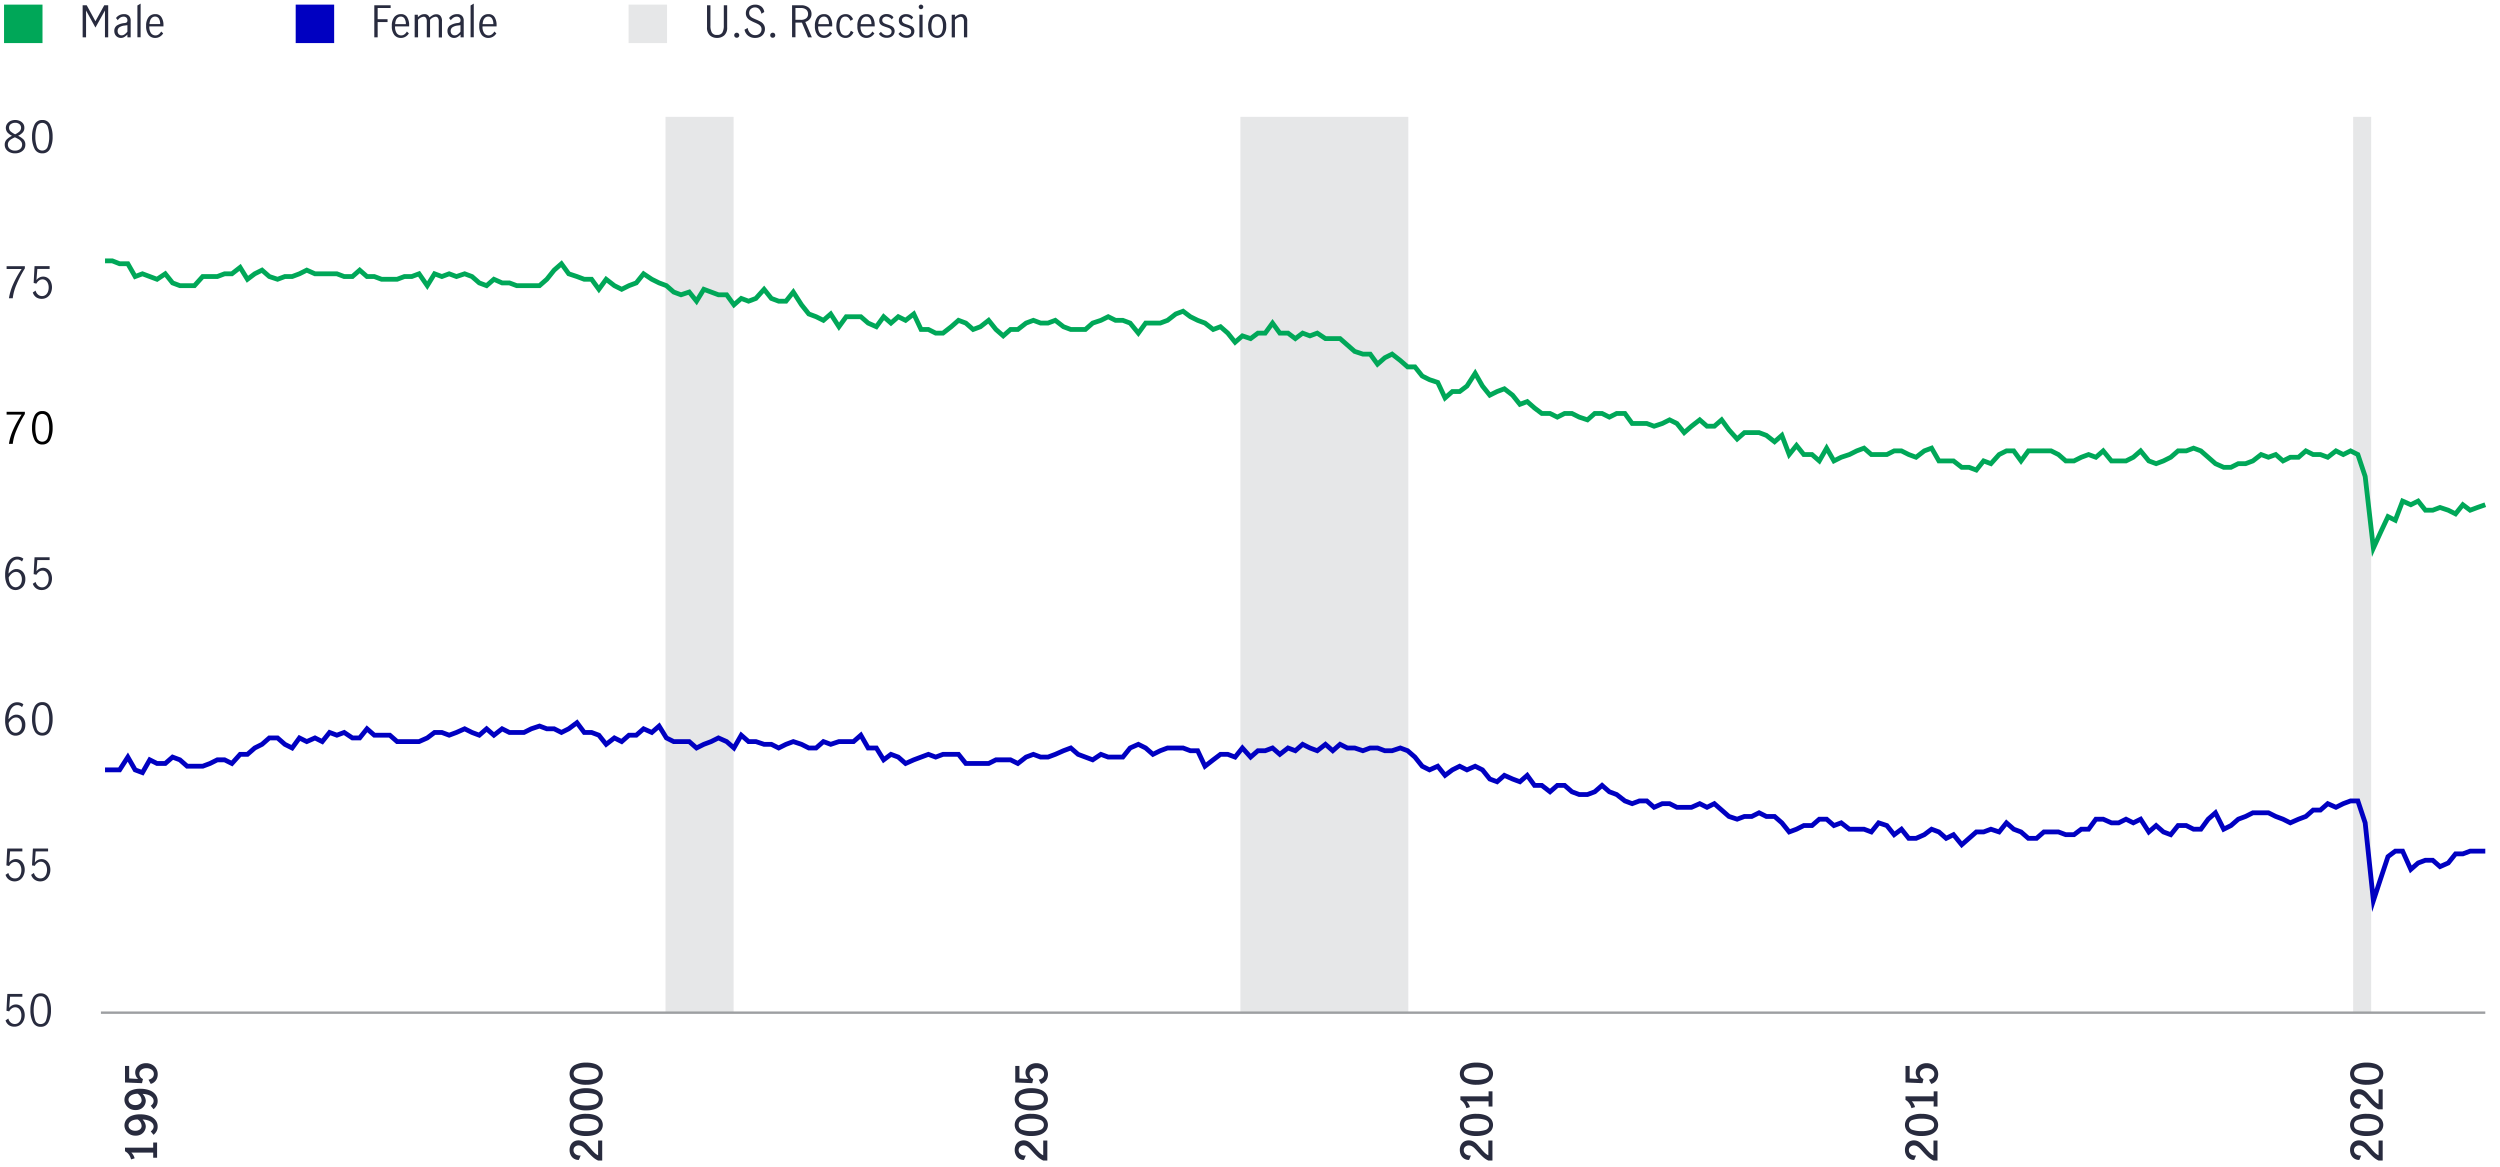 <svg id="Layer_1" data-name="Layer 1" xmlns="http://www.w3.org/2000/svg" viewBox="0 0 1040 485.5"><defs><style>.cls-1{fill:#e6e7e8;}.cls-2{fill:#282b3e;}.cls-3,.cls-6,.cls-7{fill:none;}.cls-3{stroke:#9d9fa2;stroke-linejoin:round;}.cls-4{fill:#00a758;}.cls-5{fill:#0000c1;}.cls-6{stroke:#00a758;}.cls-6,.cls-7{stroke-miterlimit:10;stroke-width:2px;}.cls-7{stroke:#0000c1;}</style></defs><rect class="cls-1" x="276.85" y="48.61" width="28.33" height="372.66"/><rect class="cls-1" x="978.91" y="48.61" width="7.5" height="372.66"/><rect class="cls-1" x="516" y="48.61" width="69.86" height="372.66"/><path class="cls-2" d="M9.75,58a3,3,0,0,1,.79,2.18A3.24,3.24,0,0,1,10,62.07a3.79,3.79,0,0,1-1.55,1.28,5.24,5.24,0,0,1-2.2.45,5.07,5.07,0,0,1-2.15-.44,3.79,3.79,0,0,1-1.56-1.25,3.14,3.14,0,0,1-.57-1.85,3,3,0,0,1,.8-2.21A8.16,8.16,0,0,1,5,56.5a6.38,6.38,0,0,1-1.9-1.4A3,3,0,0,1,3,51.45,3.59,3.59,0,0,1,4.42,50.3a4.88,4.88,0,0,1,3.8,0A3.47,3.47,0,0,1,9.61,51.4a2.89,2.89,0,0,1,.52,1.71,2.78,2.78,0,0,1-.69,2,6.08,6.08,0,0,1-1.91,1.38A8.45,8.45,0,0,1,9.75,58Zm-1.4,4a2.22,2.22,0,0,0,.84-1.85,2.09,2.09,0,0,0-.4-1.29,3.49,3.49,0,0,0-1-.92,15.16,15.16,0,0,0-1.6-.83,14.67,14.67,0,0,0-1.53.81,3.48,3.48,0,0,0-1,.93,2.13,2.13,0,0,0-.38,1.28A2.24,2.24,0,0,0,4.15,62a3.32,3.32,0,0,0,2.11.66A3.32,3.32,0,0,0,8.35,62ZM4.42,54.66a8,8,0,0,0,1.89,1.21,7.43,7.43,0,0,0,1.82-1.21,2.05,2.05,0,0,0,.63-1.53,1.82,1.82,0,0,0-.69-1.49,2.69,2.69,0,0,0-1.76-.56,3,3,0,0,0-1.77.54,1.74,1.74,0,0,0-.77,1.51A2,2,0,0,0,4.42,54.66Z"/><path class="cls-2" d="M14.33,61.79a10.67,10.67,0,0,1-1-4.92,11.11,11.11,0,0,1,1-4.95,3.39,3.39,0,0,1,3.28-2,3.38,3.38,0,0,1,3.28,2,11.11,11.11,0,0,1,1,4.95,10.67,10.67,0,0,1-1,4.92,3.41,3.41,0,0,1-3.25,2A3.41,3.41,0,0,1,14.33,61.79Zm5.55-.91a12.26,12.26,0,0,0,.6-4,12.89,12.89,0,0,0-.59-4,2.39,2.39,0,0,0-4.61,0,12.9,12.9,0,0,0-.58,4,12.54,12.54,0,0,0,.59,4,2.38,2.38,0,0,0,4.59,0Z"/><path class="cls-2" d="M5.49,118.2A39.7,39.7,0,0,1,9,111.91H2.75v-1.17h7.59v.93a45.57,45.57,0,0,0-3.41,6.57,20.36,20.36,0,0,0-1.63,5.84H3.72A22.51,22.51,0,0,1,5.49,118.2Z"/><path class="cls-2" d="M15.06,123.67a3.73,3.73,0,0,1-1.41-2l1.16-.78a3.12,3.12,0,0,0,1,1.66,2.45,2.45,0,0,0,1.66.61,2.42,2.42,0,0,0,1.55-.5,3,3,0,0,0,.93-1.32,4.9,4.9,0,0,0,.3-1.72,4.41,4.41,0,0,0-.35-1.82,2.71,2.71,0,0,0-.92-1.18,2.26,2.26,0,0,0-1.31-.41,2.47,2.47,0,0,0-1.46.49A3.68,3.68,0,0,0,15.13,118L14,117.7l.37-7h6.27v1.17H15.53l-.36,4.64a3.45,3.45,0,0,1,2.75-1.44,3.35,3.35,0,0,1,2,.62,3.79,3.79,0,0,1,1.28,1.64,5.75,5.75,0,0,1-.09,4.57,4.3,4.3,0,0,1-1.49,1.77,4,4,0,0,1-2.27.65A4,4,0,0,1,15.06,123.67Z"/><path class="cls-2" d="M4.35,244.82a4.57,4.57,0,0,1-1.6-2.08,8.87,8.87,0,0,1-.61-3.53A11.73,11.73,0,0,1,2.8,235a5.68,5.68,0,0,1,1.8-2.57,4.11,4.11,0,0,1,2.52-.86,4.54,4.54,0,0,1,1.45.22,3,3,0,0,1,1.16.66l-.58,1.15a2.65,2.65,0,0,0-2-.84,2.71,2.71,0,0,0-1.64.58,4.36,4.36,0,0,0-1.33,1.9,10.24,10.24,0,0,0-.63,3.39,6.67,6.67,0,0,1,1.55-1.4,3.17,3.17,0,0,1,1.69-.51A3.61,3.61,0,0,1,10,238.59a4.62,4.62,0,0,1,.54,2.33,5,5,0,0,1-.63,2.61A3.94,3.94,0,0,1,8.31,245a4,4,0,0,1-1.82.47A3.79,3.79,0,0,1,4.35,244.82Zm3.37-.88a2.67,2.67,0,0,0,1-1.13,4.3,4.3,0,0,0,.38-1.91,3.66,3.66,0,0,0-.28-1.44,2.62,2.62,0,0,0-.8-1.12,2,2,0,0,0-1.3-.43,2.66,2.66,0,0,0-1.77.65,5.42,5.42,0,0,0-1.33,1.64,5.9,5.9,0,0,0,.52,2.41,3.07,3.07,0,0,0,1.09,1.3,2.44,2.44,0,0,0,1.27.39A2.4,2.4,0,0,0,7.72,243.94Z"/><path class="cls-2" d="M15.06,244.79a3.73,3.73,0,0,1-1.41-1.95l1.16-.77a3.1,3.1,0,0,0,1,1.65,2.45,2.45,0,0,0,1.66.61,2.37,2.37,0,0,0,1.55-.5,2.91,2.91,0,0,0,.93-1.31,5,5,0,0,0,.3-1.73,4.44,4.44,0,0,0-.35-1.82,2.77,2.77,0,0,0-.92-1.18,2.25,2.25,0,0,0-1.31-.4,2.45,2.45,0,0,0-1.46.48,3.81,3.81,0,0,0-1.06,1.23L14,238.83l.37-7h6.27V233H15.53l-.36,4.65a3.43,3.43,0,0,1,2.75-1.44,3.29,3.29,0,0,1,2,.62,3.76,3.76,0,0,1,1.28,1.63,5.49,5.49,0,0,1,.43,2.17,5.55,5.55,0,0,1-.52,2.41,4.34,4.34,0,0,1-1.49,1.76,4,4,0,0,1-2.27.66A3.88,3.88,0,0,1,15.06,244.79Z"/><path d="M5.49,178.76A40.14,40.14,0,0,1,9,172.47H2.75V171.3h7.59v.94a45,45,0,0,0-3.41,6.56,20.36,20.36,0,0,0-1.63,5.84H3.72A22.51,22.51,0,0,1,5.49,178.76Z"/><path d="M14.33,182.91a10.66,10.66,0,0,1-1-4.91,11.15,11.15,0,0,1,1-5,3.39,3.39,0,0,1,3.28-2,3.38,3.38,0,0,1,3.28,2,11.15,11.15,0,0,1,1,5,10.66,10.66,0,0,1-1,4.91,3.41,3.41,0,0,1-3.25,2A3.41,3.41,0,0,1,14.33,182.91Zm5.55-.91a12.24,12.24,0,0,0,.6-4,12.8,12.8,0,0,0-.59-4.05,2.39,2.39,0,0,0-4.61,0A12.81,12.81,0,0,0,14.7,178a12.52,12.52,0,0,0,.59,4,2.38,2.38,0,0,0,4.59,0Z"/><path class="cls-2" d="M4.35,305.38a4.52,4.52,0,0,1-1.6-2.08,8.87,8.87,0,0,1-.61-3.53,11.73,11.73,0,0,1,.66-4.19A5.68,5.68,0,0,1,4.6,293a4.11,4.11,0,0,1,2.52-.86,4.54,4.54,0,0,1,1.45.22,3,3,0,0,1,1.16.66l-.58,1.16a2.62,2.62,0,0,0-2-.85,2.78,2.78,0,0,0-1.64.58,4.36,4.36,0,0,0-1.33,1.9,10.24,10.24,0,0,0-.63,3.39,6.67,6.67,0,0,1,1.55-1.4,3.17,3.17,0,0,1,1.69-.51A3.61,3.61,0,0,1,10,299.15a4.62,4.62,0,0,1,.54,2.33,5,5,0,0,1-.63,2.61,3.94,3.94,0,0,1-1.55,1.49,4,4,0,0,1-1.82.47A3.71,3.71,0,0,1,4.35,305.38Zm3.37-.88a2.7,2.7,0,0,0,1-1.12,4.35,4.35,0,0,0,.38-1.92A3.66,3.66,0,0,0,8.79,300,2.62,2.62,0,0,0,8,298.9a2,2,0,0,0-1.3-.43,2.71,2.71,0,0,0-1.77.65,5.42,5.42,0,0,0-1.33,1.64,5.9,5.9,0,0,0,.52,2.41,3.07,3.07,0,0,0,1.09,1.3,2.44,2.44,0,0,0,1.27.39A2.4,2.4,0,0,0,7.72,304.5Z"/><path class="cls-2" d="M14.33,304a10.66,10.66,0,0,1-1-4.91,11.15,11.15,0,0,1,1-5,3.39,3.39,0,0,1,3.28-2,3.38,3.38,0,0,1,3.28,2,11.15,11.15,0,0,1,1,5,10.66,10.66,0,0,1-1,4.91,3.41,3.41,0,0,1-3.25,2A3.41,3.41,0,0,1,14.33,304Zm5.55-.91a12.24,12.24,0,0,0,.6-4,12.8,12.8,0,0,0-.59-4.05,2.39,2.39,0,0,0-4.61,0,12.81,12.81,0,0,0-.58,4.05,12.52,12.52,0,0,0,.59,4,2.38,2.38,0,0,0,4.59,0Z"/><path class="cls-2" d="M3.72,365.92a3.8,3.8,0,0,1-1.41-2l1.16-.77a3.12,3.12,0,0,0,1,1.66,2.5,2.5,0,0,0,1.66.61A2.39,2.39,0,0,0,7.66,365a2.91,2.91,0,0,0,.93-1.31,5,5,0,0,0,.29-1.73,4.48,4.48,0,0,0-.34-1.82,2.77,2.77,0,0,0-.92-1.18,2.25,2.25,0,0,0-1.31-.4,2.45,2.45,0,0,0-1.46.48,3.69,3.69,0,0,0-1.06,1.23L2.66,360,3,353H9.3v1.17H4.19l-.36,4.65a3.45,3.45,0,0,1,2.75-1.44,3.29,3.29,0,0,1,2,.62,3.8,3.8,0,0,1,1.28,1.64,5.41,5.41,0,0,1,.43,2.16,5.55,5.55,0,0,1-.52,2.41A4.27,4.27,0,0,1,8.31,366a4,4,0,0,1-2.27.66A4,4,0,0,1,3.72,365.92Z"/><path class="cls-2" d="M14.37,365.92a3.78,3.78,0,0,1-1.4-2l1.15-.77a3.19,3.19,0,0,0,1,1.66,2.53,2.53,0,0,0,1.67.61,2.39,2.39,0,0,0,1.55-.51,2.82,2.82,0,0,0,.92-1.31,5,5,0,0,0,.3-1.73,4.48,4.48,0,0,0-.34-1.82,2.79,2.79,0,0,0-.93-1.18,2.22,2.22,0,0,0-1.3-.4,2.43,2.43,0,0,0-1.46.48,3.58,3.58,0,0,0-1.06,1.23L13.31,360l.38-7H20v1.17H14.84l-.36,4.65a3.47,3.47,0,0,1,2.76-1.44,3.29,3.29,0,0,1,2,.62,3.88,3.88,0,0,1,1.28,1.64,5.41,5.41,0,0,1,.43,2.16,5.55,5.55,0,0,1-.52,2.41A4.29,4.29,0,0,1,19,366a3.91,3.91,0,0,1-2.26.66A4,4,0,0,1,14.37,365.92Z"/><path class="cls-2" d="M3.72,426.48a3.8,3.8,0,0,1-1.41-2l1.16-.77a3.12,3.12,0,0,0,1,1.66,2.5,2.5,0,0,0,1.66.61,2.39,2.39,0,0,0,1.55-.51,2.91,2.91,0,0,0,.93-1.31,5,5,0,0,0,.29-1.73,4.48,4.48,0,0,0-.34-1.82,2.83,2.83,0,0,0-.92-1.18,2.33,2.33,0,0,0-1.31-.4,2.4,2.4,0,0,0-1.46.49,3.57,3.57,0,0,0-1.06,1.22l-1.13-.27.37-7H9.3v1.17H4.19l-.36,4.65a3.45,3.45,0,0,1,2.75-1.44,3.29,3.29,0,0,1,2,.62,3.8,3.8,0,0,1,1.28,1.64,5.42,5.42,0,0,1,.43,2.17,5.54,5.54,0,0,1-.52,2.4,4.21,4.21,0,0,1-1.49,1.76,4,4,0,0,1-2.27.66A4,4,0,0,1,3.72,426.48Z"/><path class="cls-2" d="M13.65,425.15a10.63,10.63,0,0,1-1-4.91,11.15,11.15,0,0,1,1-5,3.38,3.38,0,0,1,3.27-2,3.38,3.38,0,0,1,3.29,2,11.3,11.3,0,0,1,1,5,10.63,10.63,0,0,1-1,4.91,3.4,3.4,0,0,1-3.25,2A3.39,3.39,0,0,1,13.65,425.15Zm5.55-.9a12.58,12.58,0,0,0,.59-4,12.9,12.9,0,0,0-.58-4.05,2.27,2.27,0,0,0-2.32-1.76,2.26,2.26,0,0,0-2.29,1.76,12.89,12.89,0,0,0-.59,4.05,12.3,12.3,0,0,0,.6,4A2.26,2.26,0,0,0,16.89,426,2.29,2.29,0,0,0,19.2,424.25Z"/><line class="cls-3" x1="41.98" y1="421.27" x2="1033.88" y2="421.28"/><rect class="cls-1" x="261.49" y="1.92" width="16" height="16"/><path class="cls-2" d="M295.31,14.71a4.26,4.26,0,0,1-1.19-3.34V2.19h1.42v8.47a5.93,5.93,0,0,0,.57,2.87,2.26,2.26,0,0,0,2.18,1,2.35,2.35,0,0,0,2.22-1,5.78,5.78,0,0,0,.59-2.86V2.19h1.4v9.18a4.23,4.23,0,0,1-1.2,3.34,4.4,4.4,0,0,1-3,1.07A4.34,4.34,0,0,1,295.31,14.71Z"/><path class="cls-2" d="M305.74,15.41a1,1,0,0,1-.3-.73,1.06,1.06,0,0,1,.3-.76,1,1,0,0,1,.72-.3,1,1,0,0,1,.76.3,1.07,1.07,0,0,1,.31.76,1,1,0,0,1-.31.73,1,1,0,0,1-.76.29A1,1,0,0,1,305.74,15.41Z"/><path class="cls-2" d="M311.27,14.89a4.18,4.18,0,0,1-1.55-2.53l1.33-.74a3.57,3.57,0,0,0,1.05,2.17,2.84,2.84,0,0,0,2.07.83,2.75,2.75,0,0,0,1.88-.66,2.35,2.35,0,0,0,.75-1.84,1.92,1.92,0,0,0-.4-1.22,3.16,3.16,0,0,0-1-.83,16.64,16.64,0,0,0-1.58-.74A16.89,16.89,0,0,1,312,8.41a3.82,3.82,0,0,1-1.22-1.12,3,3,0,0,1-.5-1.79,3.43,3.43,0,0,1,.51-1.87,3.39,3.39,0,0,1,1.4-1.25,4.32,4.32,0,0,1,2-.45,4,4,0,0,1,2.54.81A3.42,3.42,0,0,1,317.93,5l-1.19.72a3.61,3.61,0,0,0-.91-1.9,2.29,2.29,0,0,0-1.75-.73,2.41,2.41,0,0,0-1.74.65,2.16,2.16,0,0,0-.69,1.65A2,2,0,0,0,312,6.6a3.13,3.13,0,0,0,1,.82,16.92,16.92,0,0,0,1.57.72,20.73,20.73,0,0,1,1.91.92,3.71,3.71,0,0,1,1.22,1.15,3.19,3.19,0,0,1,.51,1.84,3.78,3.78,0,0,1-.5,1.93,3.43,3.43,0,0,1-1.42,1.32,4.66,4.66,0,0,1-2.17.48A4.6,4.6,0,0,1,311.27,14.89Z"/><path class="cls-2" d="M320.71,15.41a1,1,0,0,1-.3-.73,1.06,1.06,0,0,1,.3-.76,1,1,0,0,1,.73-.3,1,1,0,0,1,1.06,1.06,1,1,0,0,1-.3.73,1,1,0,0,1-.76.29A1,1,0,0,1,320.71,15.41Z"/><path class="cls-2" d="M336.15,15.52l-2.56-6.13h-2.68v6.12H329.5V2.19h3.62a4.93,4.93,0,0,1,3.32,1,3.37,3.37,0,0,1,1.15,2.68,3.2,3.2,0,0,1-.68,2A3.64,3.64,0,0,1,335,9.13l2.72,6.39Zm-3.08-7.27a3.47,3.47,0,0,0,2.33-.65,2.2,2.2,0,0,0,.75-1.76A2.29,2.29,0,0,0,335.38,4a3.41,3.41,0,0,0-2.28-.66h-2.19V8.25Z"/><path class="cls-2" d="M340,14.5a5.84,5.84,0,0,1-1-3.71,5.68,5.68,0,0,1,1-3.64,3.43,3.43,0,0,1,2.82-1.27,2.82,2.82,0,0,1,2.54,1.27,6,6,0,0,1,.84,3.39c0,.19,0,.34,0,.45h-5.85a4.55,4.55,0,0,0,.69,2.82,2.27,2.27,0,0,0,1.9.92,2.19,2.19,0,0,0,1.33-.46,3.55,3.55,0,0,0,1-1.16l.83.78a4.05,4.05,0,0,1-1.37,1.36,3.62,3.62,0,0,1-2,.53A3.37,3.37,0,0,1,340,14.5Zm4.34-6.7a1.77,1.77,0,0,0-1.64-.9,1.88,1.88,0,0,0-1.26.46,2.67,2.67,0,0,0-.77,1.18,4.73,4.73,0,0,0-.27,1.49h4.44A4.28,4.28,0,0,0,344.32,7.8Z"/><path class="cls-2" d="M349,14.52a5.65,5.65,0,0,1-1.06-3.69,6.79,6.79,0,0,1,.48-2.7,3.75,3.75,0,0,1,1.36-1.69,3.7,3.7,0,0,1,2-.56,3.11,3.11,0,0,1,1.91.55A3.93,3.93,0,0,1,354.88,8l-1.08.68A3.48,3.48,0,0,0,353,7.42a1.73,1.73,0,0,0-1.3-.52,1.93,1.93,0,0,0-1.88,1.17,6.53,6.53,0,0,0-.55,2.76,6.15,6.15,0,0,0,.58,2.82,2,2,0,0,0,1.91,1.12,1.78,1.78,0,0,0,1.36-.55,4.12,4.12,0,0,0,.83-1.43l1.1.65a4.16,4.16,0,0,1-1.32,1.71,3.23,3.23,0,0,1-2,.64A3.47,3.47,0,0,1,349,14.52Z"/><path class="cls-2" d="M357.67,14.5a5.84,5.84,0,0,1-1-3.71,5.67,5.67,0,0,1,1-3.64,3.43,3.43,0,0,1,2.82-1.27,2.84,2.84,0,0,1,2.55,1.27,6.12,6.12,0,0,1,.83,3.39,2.83,2.83,0,0,1,0,.45H358a4.42,4.42,0,0,0,.69,2.82,2.26,2.26,0,0,0,1.9.92,2.16,2.16,0,0,0,1.32-.46,3.7,3.7,0,0,0,1-1.16l.83.78a4.14,4.14,0,0,1-1.37,1.36,3.66,3.66,0,0,1-2,.53A3.39,3.39,0,0,1,357.67,14.5ZM362,7.8a1.76,1.76,0,0,0-1.64-.9,1.88,1.88,0,0,0-1.26.46,2.85,2.85,0,0,0-.77,1.18,4.73,4.73,0,0,0-.27,1.49h4.45A4.28,4.28,0,0,0,362,7.8Z"/><path class="cls-2" d="M367.05,15.35a3.86,3.86,0,0,1-1.44-1.27l.87-.86a3.48,3.48,0,0,0,1.08,1.08,2.53,2.53,0,0,0,1.42.41,2.18,2.18,0,0,0,1.36-.42,1.41,1.41,0,0,0,.55-1.18,1.25,1.25,0,0,0-.3-.86,2.12,2.12,0,0,0-.74-.54,9.64,9.64,0,0,0-1.2-.43,13.18,13.18,0,0,1-1.48-.56,2.73,2.73,0,0,1-1-.79,2.25,2.25,0,0,1-.39-1.37,2.43,2.43,0,0,1,.86-2,3.31,3.31,0,0,1,2.18-.72,3.78,3.78,0,0,1,1.61.34,3.33,3.33,0,0,1,1.25,1l-.7.92a2.82,2.82,0,0,0-2.19-1.19,1.92,1.92,0,0,0-1.26.4,1.3,1.3,0,0,0-.51,1.09,1.23,1.23,0,0,0,.3.86,2.13,2.13,0,0,0,.74.53,10,10,0,0,0,1.19.43,14,14,0,0,1,1.51.58,2.6,2.6,0,0,1,1,.79,2.23,2.23,0,0,1,.4,1.37,2.55,2.55,0,0,1-.91,2,3.49,3.49,0,0,1-2.32.77A4,4,0,0,1,367.05,15.35Z"/><path class="cls-2" d="M375.2,15.35a3.86,3.86,0,0,1-1.44-1.27l.87-.86a3.71,3.71,0,0,0,1.08,1.08,2.53,2.53,0,0,0,1.42.41,2.18,2.18,0,0,0,1.36-.42,1.39,1.39,0,0,0,.55-1.18,1.25,1.25,0,0,0-.3-.86,2,2,0,0,0-.74-.54,10,10,0,0,0-1.19-.43,12.71,12.71,0,0,1-1.49-.56,2.62,2.62,0,0,1-1-.79,2.19,2.19,0,0,1-.4-1.37,2.4,2.4,0,0,1,.87-2A3.27,3.27,0,0,1,377,5.88a3.83,3.83,0,0,1,1.62.34,3.49,3.49,0,0,1,1.25,1l-.71.92A2.8,2.8,0,0,0,377,6.92a1.92,1.92,0,0,0-1.26.4,1.3,1.3,0,0,0-.51,1.09,1.23,1.23,0,0,0,.3.86,2.22,2.22,0,0,0,.74.53,9.64,9.64,0,0,0,1.2.43,14.55,14.55,0,0,1,1.5.58,2.52,2.52,0,0,1,1,.79,2.17,2.17,0,0,1,.4,1.37,2.52,2.52,0,0,1-.91,2,3.48,3.48,0,0,1-2.31.77A4.06,4.06,0,0,1,375.2,15.35Z"/><path class="cls-2" d="M382.47,3.54a.94.94,0,0,1-.28-.67.89.89,0,0,1,.28-.67.86.86,0,0,1,.65-.28.91.91,0,0,1,.67.28.9.9,0,0,1,.29.67,1,1,0,0,1-.29.67.91.91,0,0,1-.67.28A.86.86,0,0,1,382.47,3.54Zm0,2.59h1.33v9.39h-1.33Z"/><path class="cls-2" d="M387.13,14.5a5.71,5.71,0,0,1-1-3.67,5.74,5.74,0,0,1,1-3.68,3.6,3.6,0,0,1,5.49,0,5.8,5.8,0,0,1,1,3.68,5.77,5.77,0,0,1-1,3.67,3.58,3.58,0,0,1-5.49,0Zm4.62-.92a6.52,6.52,0,0,0,.53-2.75,6.54,6.54,0,0,0-.53-2.76,2.1,2.1,0,0,0-3.76,0,6.88,6.88,0,0,0-.51,2.77,6.83,6.83,0,0,0,.51,2.76,2.1,2.1,0,0,0,3.76,0Z"/><path class="cls-2" d="M397.25,6.13v1a6.55,6.55,0,0,1,1.29-.9A3.07,3.07,0,0,1,400,5.88a2.28,2.28,0,0,1,1.7.67,3.16,3.16,0,0,1,.66,2.26v6.71H401V8.85a2.44,2.44,0,0,0-.35-1.32A1.17,1.17,0,0,0,399.59,7a3.7,3.7,0,0,0-2.34,1.27v7.29h-1.33V6.13Z"/><rect class="cls-4" x="1.68" y="1.92" width="16" height="16"/><path class="cls-2" d="M34.38,2.19h1.69L39.7,8.83h0l3.67-6.64h1.64V15.52H43.66V4.38h0L39.7,11.47,35.8,4.38h0V15.52H34.38Z"/><path class="cls-2" d="M48.93,15.43a2.54,2.54,0,0,1-1-1,2.93,2.93,0,0,1-.38-1.52,2.68,2.68,0,0,1,1-2.25A7,7,0,0,1,51.73,9.6a2,2,0,0,0,1-.31A1.13,1.13,0,0,0,53,8.43a1.39,1.39,0,0,0-.44-1.11,1.65,1.65,0,0,0-1.17-.38A2.5,2.5,0,0,0,50,7.35,3.6,3.6,0,0,0,49,8.41l-.74-.91a4,4,0,0,1,3.31-1.62,2.84,2.84,0,0,1,2.07.7,2.83,2.83,0,0,1,.72,2.12v6.82H53V14.35a6.55,6.55,0,0,1-1.33,1.07,2.72,2.72,0,0,1-1.39.36A2.75,2.75,0,0,1,48.93,15.43Zm2.92-1.16A5.29,5.29,0,0,0,53,13.17v-2.7h0l-1.15.16a4.69,4.69,0,0,0-2.22.75,1.8,1.8,0,0,0-.69,1.52,1.85,1.85,0,0,0,.46,1.32,1.61,1.61,0,0,0,1.26.49A2.14,2.14,0,0,0,51.85,14.27Z"/><path class="cls-2" d="M57.16,2.28,58.5,1.5v14H57.16Z"/><path class="cls-2" d="M61.79,14.5a5.84,5.84,0,0,1-1-3.71,5.68,5.68,0,0,1,1-3.64,3.43,3.43,0,0,1,2.82-1.27,2.81,2.81,0,0,1,2.54,1.27A6,6,0,0,1,68,10.54c0,.19,0,.34,0,.45H62.13a4.55,4.55,0,0,0,.69,2.82,2.27,2.27,0,0,0,1.9.92,2.19,2.19,0,0,0,1.33-.46,3.55,3.55,0,0,0,1-1.16l.83.78a4.05,4.05,0,0,1-1.37,1.36,3.62,3.62,0,0,1-2,.53A3.37,3.37,0,0,1,61.79,14.5Zm4.34-6.7a1.77,1.77,0,0,0-1.64-.9,1.88,1.88,0,0,0-1.26.46,2.67,2.67,0,0,0-.77,1.18A4.73,4.73,0,0,0,62.19,10h4.44A4.28,4.28,0,0,0,66.13,7.8Z"/><rect class="cls-5" x="123.01" y="1.92" width="16" height="16"/><path class="cls-2" d="M155.71,2.19h6.8V3.34h-5.4V8h4.11V9.17h-4.11v6.35h-1.4Z"/><path class="cls-2" d="M164,14.5a5.77,5.77,0,0,1-1-3.71,5.68,5.68,0,0,1,1-3.64,3.43,3.43,0,0,1,2.81-1.27,2.84,2.84,0,0,1,2.55,1.27,6,6,0,0,1,.84,3.39c0,.19,0,.34,0,.45h-5.85a4.55,4.55,0,0,0,.69,2.82,2.27,2.27,0,0,0,1.9.92,2.14,2.14,0,0,0,1.32-.46,3.47,3.47,0,0,0,1-1.16l.83.78a4.05,4.05,0,0,1-1.37,1.36,3.64,3.64,0,0,1-2,.53A3.37,3.37,0,0,1,164,14.5Zm4.34-6.7a1.77,1.77,0,0,0-1.64-.9,1.88,1.88,0,0,0-1.26.46,2.78,2.78,0,0,0-.78,1.18,5.37,5.37,0,0,0-.27,1.49h4.45A4.38,4.38,0,0,0,168.33,7.8Z"/><path class="cls-2" d="M173.83,6.13v1a6.74,6.74,0,0,1,1.27-.91,3,3,0,0,1,1.42-.33,2,2,0,0,1,2.12,1.4,8.1,8.1,0,0,1,1.42-1,2.85,2.85,0,0,1,1.44-.35,2.22,2.22,0,0,1,1.73.68,3.21,3.21,0,0,1,.63,2.21v6.75h-1.33V8.74a2.32,2.32,0,0,0-.33-1.24,1.11,1.11,0,0,0-1-.54,3.45,3.45,0,0,0-2.3,1.29v7.27h-1.35V8.74a2.32,2.32,0,0,0-.33-1.24,1.11,1.11,0,0,0-1-.54,3.47,3.47,0,0,0-2.31,1.29v7.27H172.5V6.13Z"/><path class="cls-2" d="M187.52,15.43a2.61,2.61,0,0,1-1-1,2.93,2.93,0,0,1-.37-1.52,2.67,2.67,0,0,1,1-2.25,7,7,0,0,1,3.17-1.08,2,2,0,0,0,1-.31,1.13,1.13,0,0,0,.25-.86,1.38,1.38,0,0,0-.43-1.11A1.68,1.68,0,0,0,190,6.94a2.56,2.56,0,0,0-1.38.41,3.73,3.73,0,0,0-1.07,1.06l-.74-.91a4,4,0,0,1,3.31-1.62,2.84,2.84,0,0,1,2.07.7,2.83,2.83,0,0,1,.72,2.12v6.82H191.6V14.35a6.81,6.81,0,0,1-1.32,1.07,2.75,2.75,0,0,1-1.4.36A2.78,2.78,0,0,1,187.52,15.43Zm2.92-1.16a5.07,5.07,0,0,0,1.12-1.1v-2.7h0l-1.15.16a4.74,4.74,0,0,0-2.23.75,1.8,1.8,0,0,0-.69,1.52,1.85,1.85,0,0,0,.46,1.32,1.64,1.64,0,0,0,1.27.49A2.12,2.12,0,0,0,190.44,14.27Z"/><path class="cls-2" d="M195.76,2.28l1.33-.78v14h-1.33Z"/><path class="cls-2" d="M200.38,14.5a5.84,5.84,0,0,1-1-3.71,5.67,5.67,0,0,1,1-3.64,3.43,3.43,0,0,1,2.82-1.27,2.84,2.84,0,0,1,2.55,1.27,6.12,6.12,0,0,1,.83,3.39,2.83,2.83,0,0,1,0,.45h-5.84a4.42,4.42,0,0,0,.69,2.82,2.26,2.26,0,0,0,1.9.92,2.16,2.16,0,0,0,1.32-.46,3.7,3.7,0,0,0,1-1.16l.83.78a4.14,4.14,0,0,1-1.37,1.36,3.67,3.67,0,0,1-2,.53A3.38,3.38,0,0,1,200.38,14.5Zm4.34-6.7a1.76,1.76,0,0,0-1.64-.9,1.88,1.88,0,0,0-1.26.46,2.85,2.85,0,0,0-.77,1.18,4.73,4.73,0,0,0-.27,1.49h4.45A4.28,4.28,0,0,0,204.72,7.8Z"/><path class="cls-2" d="M63.73,479.47H54.62A4.89,4.89,0,0,1,56,481.86l-1.47.45a6.38,6.38,0,0,0-.91-2A4.52,4.52,0,0,0,52,478.93v-1.5H63.73v-2.14h1.62v6.32H63.73Z"/><path class="cls-2" d="M65.15,470.56a5.24,5.24,0,0,1-1.27,1.53l-1.18-1.44a3.17,3.17,0,0,0,.87-.88,1.94,1.94,0,0,0,.34-1.12,2.15,2.15,0,0,0-.56-1.45,3.73,3.73,0,0,0-1.6-1.05,7.15,7.15,0,0,0-2.45-.43,4.31,4.31,0,0,1,1.35,2.84,3.94,3.94,0,0,1-1.85,3.26,4.32,4.32,0,0,1-2.38.61,4.69,4.69,0,0,1-2.59-.67,4.38,4.38,0,0,1-1.55-1.63,4.06,4.06,0,0,1,.17-4.19,4.79,4.79,0,0,1,2.15-1.71,9,9,0,0,1,3.7-.66,10.69,10.69,0,0,1,4,.68,5.5,5.5,0,0,1,2.46,1.82,4.25,4.25,0,0,1,.82,2.56A3.91,3.91,0,0,1,65.15,470.56Zm-7.86-4.86a5.71,5.71,0,0,0-2,.32,3.17,3.17,0,0,0-1.34.88,1.8,1.8,0,0,0-.48,1.23,2,2,0,0,0,.76,1.64,3.25,3.25,0,0,0,2.12.63,3,3,0,0,0,1.8-.54,1.75,1.75,0,0,0,.76-1.52A3.32,3.32,0,0,0,57.29,465.7Z"/><path class="cls-2" d="M65.15,459.9a5,5,0,0,1-1.27,1.53L62.7,460a3.27,3.27,0,0,0,.87-.87,2,2,0,0,0,.34-1.13,2.13,2.13,0,0,0-.56-1.44,3.83,3.83,0,0,0-1.6-1.06,7.4,7.4,0,0,0-2.45-.43,4.31,4.31,0,0,1,1.35,2.84,3.9,3.9,0,0,1-.45,1.76,3.84,3.84,0,0,1-1.4,1.5,4.32,4.32,0,0,1-2.38.61,4.77,4.77,0,0,1-2.59-.66,4.4,4.4,0,0,1-1.55-1.64,4,4,0,0,1,.17-4.18,4.67,4.67,0,0,1,2.15-1.71,9,9,0,0,1,3.7-.66,10.71,10.71,0,0,1,4,.67,5.5,5.5,0,0,1,2.46,1.82,4.28,4.28,0,0,1,.82,2.57A3.87,3.87,0,0,1,65.15,459.9ZM57.29,455a5.48,5.48,0,0,0-2,.33,3.07,3.07,0,0,0-1.34.87,1.84,1.84,0,0,0-.48,1.23,2,2,0,0,0,.76,1.64,3.25,3.25,0,0,0,2.12.63,3.06,3.06,0,0,0,1.8-.53,1.75,1.75,0,0,0,.76-1.52A3.33,3.33,0,0,0,57.29,455Z"/><path class="cls-2" d="M64.86,449.41a3.72,3.72,0,0,1-2.16,1.49l-.93-1.76a3,3,0,0,0,1.63-.83,2.11,2.11,0,0,0,.6-1.51,2.06,2.06,0,0,0-.9-1.79,3.61,3.61,0,0,0-2.16-.64,3.39,3.39,0,0,0-2.13.64,2,2,0,0,0-.84,1.68,2.21,2.21,0,0,0,.42,1.32,2.54,2.54,0,0,0,1.09.86l-.41,1.73L52,450.31v-6.88h1.73v5.2l3.75.22a3.56,3.56,0,0,1-1.23-2.66,3.5,3.5,0,0,1,.63-2.09,4,4,0,0,1,1.66-1.35,5.28,5.28,0,0,1,2.21-.47,5.2,5.2,0,0,1,2.46.59,4.44,4.44,0,0,1,2.4,4A4.33,4.33,0,0,1,64.86,449.41Z"/><path class="cls-2" d="M246.55,481.29a28.67,28.67,0,0,1-2.15-2.2c-.54-.61-1-1.09-1.32-1.42a5,5,0,0,0-1.12-.84,2.59,2.59,0,0,0-1.27-.33,2.15,2.15,0,0,0-1.49.55,1.78,1.78,0,0,0-.61,1.41,2,2,0,0,0,.41,1.26,2.41,2.41,0,0,0,1.1.79,3.28,3.28,0,0,0,1.47.18l-.77,1.84a3.54,3.54,0,0,1-3.36-2,4.52,4.52,0,0,1-.49-2.11,4.6,4.6,0,0,1,.5-2.21,3.41,3.41,0,0,1,1.36-1.38,4.17,4.17,0,0,1,3.73,0,6.06,6.06,0,0,1,1.44,1.05c.41.41.92,1,1.54,1.7a23.25,23.25,0,0,0,1.67,1.86,6.16,6.16,0,0,0,1.62,1.16v-6.15h1.71v8.33h-1.73A8.52,8.52,0,0,1,246.55,481.29Z"/><path class="cls-2" d="M249.92,470.42a5.36,5.36,0,0,1-2.38,1.6,10.62,10.62,0,0,1-3.61.55,9.61,9.61,0,0,1-5.07-1.16,4.07,4.07,0,0,1,0-6.9,9.71,9.71,0,0,1,5.07-1.15,10.37,10.37,0,0,1,3.61.56,5.26,5.26,0,0,1,2.38,1.59,4,4,0,0,1,0,4.91Zm-2.38-4.55a11.48,11.48,0,0,0-3.61-.51,12.18,12.18,0,0,0-3.72.5,2.05,2.05,0,0,0-1.59,2.11,2,2,0,0,0,1.59,2.08,12.16,12.16,0,0,0,3.72.51,11.18,11.18,0,0,0,3.61-.52,2.18,2.18,0,0,0,0-4.17Z"/><path class="cls-2" d="M249.92,459.77a5.26,5.26,0,0,1-2.38,1.59,10.61,10.61,0,0,1-3.61.56,9.71,9.71,0,0,1-5.07-1.16,4.08,4.08,0,0,1,0-6.91,9.81,9.81,0,0,1,5.07-1.15,10.61,10.61,0,0,1,3.61.56,5.26,5.26,0,0,1,2.38,1.59,4,4,0,0,1,0,4.92Zm-2.38-4.56a11.48,11.48,0,0,0-3.61-.51,12.5,12.5,0,0,0-3.72.5,2.18,2.18,0,0,0,0,4.2,12.5,12.5,0,0,0,3.72.5,11.48,11.48,0,0,0,3.61-.51,2.19,2.19,0,0,0,0-4.18Z"/><path class="cls-2" d="M249.92,449.11a5.26,5.26,0,0,1-2.38,1.59,10.37,10.37,0,0,1-3.61.56,9.61,9.61,0,0,1-5.07-1.16,4.07,4.07,0,0,1,0-6.9,9.71,9.71,0,0,1,5.07-1.15,10.62,10.62,0,0,1,3.61.55,5.36,5.36,0,0,1,2.38,1.6,4,4,0,0,1,0,4.91Zm-2.38-4.55a11.46,11.46,0,0,0-3.61-.52,12.16,12.16,0,0,0-3.72.51,2.18,2.18,0,0,0,0,4.19,12.16,12.16,0,0,0,3.72.51,11.18,11.18,0,0,0,3.61-.52,2.18,2.18,0,0,0,0-4.17Z"/><path class="cls-2" d="M431.72,481.29a28.67,28.67,0,0,1-2.15-2.2c-.54-.61-1-1.09-1.32-1.42a5,5,0,0,0-1.12-.84,2.59,2.59,0,0,0-1.27-.33,2.15,2.15,0,0,0-1.49.55,1.78,1.78,0,0,0-.61,1.41,2,2,0,0,0,.41,1.26,2.41,2.41,0,0,0,1.1.79,3.31,3.31,0,0,0,1.48.18l-.78,1.84a3.54,3.54,0,0,1-3.36-2,4.52,4.52,0,0,1-.49-2.11,4.6,4.6,0,0,1,.5-2.21,3.41,3.41,0,0,1,1.36-1.38,4.17,4.17,0,0,1,3.73,0,5.86,5.86,0,0,1,1.44,1.05c.41.41.93,1,1.54,1.7a23.25,23.25,0,0,0,1.67,1.86,6.16,6.16,0,0,0,1.62,1.16v-6.15h1.71v8.33H434A8.52,8.52,0,0,1,431.72,481.29Z"/><path class="cls-2" d="M435.09,470.42a5.36,5.36,0,0,1-2.38,1.6,10.62,10.62,0,0,1-3.61.55,9.61,9.61,0,0,1-5.07-1.16,4.07,4.07,0,0,1,0-6.9,9.71,9.71,0,0,1,5.07-1.15,10.37,10.37,0,0,1,3.61.56,5.26,5.26,0,0,1,2.38,1.59,4,4,0,0,1,0,4.91Zm-2.38-4.55a11.48,11.48,0,0,0-3.61-.51,12.18,12.18,0,0,0-3.72.5,2.05,2.05,0,0,0-1.59,2.11,2,2,0,0,0,1.59,2.08,12.16,12.16,0,0,0,3.72.51,11.18,11.18,0,0,0,3.61-.52,2.18,2.18,0,0,0,0-4.17Z"/><path class="cls-2" d="M435.09,459.77a5.26,5.26,0,0,1-2.38,1.59,10.61,10.61,0,0,1-3.61.56,9.71,9.71,0,0,1-5.07-1.16,4.08,4.08,0,0,1,0-6.91,9.81,9.81,0,0,1,5.07-1.15,10.61,10.61,0,0,1,3.61.56,5.26,5.26,0,0,1,2.38,1.59,4,4,0,0,1,0,4.92Zm-2.38-4.56a11.48,11.48,0,0,0-3.61-.51,12.5,12.5,0,0,0-3.72.5,2.18,2.18,0,0,0,0,4.2,12.5,12.5,0,0,0,3.72.5,11.48,11.48,0,0,0,3.61-.51,2.19,2.19,0,0,0,0-4.18Z"/><path class="cls-2" d="M435.21,449.41a3.79,3.79,0,0,1-2.16,1.49l-.94-1.76a3,3,0,0,0,1.63-.83,2.11,2.11,0,0,0,.6-1.51,2.06,2.06,0,0,0-.9-1.79,3.61,3.61,0,0,0-2.16-.64,3.39,3.39,0,0,0-2.13.64,2,2,0,0,0-.84,1.68,2.21,2.21,0,0,0,.42,1.32,2.54,2.54,0,0,0,1.09.86l-.41,1.73-7.06-.29v-6.88h1.73v5.2l3.75.22a3.56,3.56,0,0,1-1.23-2.66,3.5,3.5,0,0,1,.63-2.09,4,4,0,0,1,1.66-1.35,5.28,5.28,0,0,1,2.21-.47,5.2,5.2,0,0,1,2.46.59,4.43,4.43,0,0,1,1.75,1.63,4.66,4.66,0,0,1-.1,4.91Z"/><path class="cls-2" d="M616.89,481.29a28.67,28.67,0,0,1-2.15-2.2c-.54-.61-1-1.09-1.32-1.42a5,5,0,0,0-1.12-.84,2.59,2.59,0,0,0-1.27-.33,2.15,2.15,0,0,0-1.49.55,1.78,1.78,0,0,0-.61,1.41,2,2,0,0,0,.41,1.26,2.41,2.41,0,0,0,1.1.79,3.31,3.31,0,0,0,1.48.18l-.78,1.84a3.54,3.54,0,0,1-3.36-2,4.52,4.52,0,0,1-.49-2.11,4.6,4.6,0,0,1,.5-2.21,3.41,3.41,0,0,1,1.36-1.38,4.17,4.17,0,0,1,3.73,0,5.86,5.86,0,0,1,1.44,1.05c.41.41.93,1,1.54,1.7a23.25,23.25,0,0,0,1.67,1.86,6.16,6.16,0,0,0,1.62,1.16v-6.15h1.71v8.33h-1.73A8.52,8.52,0,0,1,616.89,481.29Z"/><path class="cls-2" d="M620.26,470.42a5.36,5.36,0,0,1-2.38,1.6,10.62,10.62,0,0,1-3.61.55,9.61,9.61,0,0,1-5.07-1.16,4.07,4.07,0,0,1,0-6.9,9.71,9.71,0,0,1,5.07-1.15,10.37,10.37,0,0,1,3.61.56,5.26,5.26,0,0,1,2.38,1.59,4,4,0,0,1,0,4.91Zm-2.38-4.55a11.48,11.48,0,0,0-3.61-.51,12.18,12.18,0,0,0-3.72.5A2.05,2.05,0,0,0,609,468a2,2,0,0,0,1.59,2.08,12.16,12.16,0,0,0,3.72.51,11.18,11.18,0,0,0,3.61-.52,2.18,2.18,0,0,0,0-4.17Z"/><path class="cls-2" d="M619.24,458.16h-9.11a4.85,4.85,0,0,1,1.34,2.39L610,461a6.38,6.38,0,0,0-.91-2,4.42,4.42,0,0,0-1.56-1.42v-1.5h11.72V454h1.62v6.32h-1.62Z"/><path class="cls-2" d="M620.26,449.11a5.26,5.26,0,0,1-2.38,1.59,10.37,10.37,0,0,1-3.61.56,9.61,9.61,0,0,1-5.07-1.16,4.07,4.07,0,0,1,0-6.9,9.71,9.71,0,0,1,5.07-1.15,10.62,10.62,0,0,1,3.61.55,5.36,5.36,0,0,1,2.38,1.6,4,4,0,0,1,0,4.91Zm-2.38-4.55a11.46,11.46,0,0,0-3.61-.52,12.16,12.16,0,0,0-3.72.51,2.18,2.18,0,0,0,0,4.19,12.16,12.16,0,0,0,3.72.51,11.18,11.18,0,0,0,3.61-.52,2.18,2.18,0,0,0,0-4.17Z"/><path class="cls-2" d="M802.06,481.29a28.67,28.67,0,0,1-2.15-2.2c-.54-.61-1-1.09-1.32-1.42a4.76,4.76,0,0,0-1.12-.84,2.59,2.59,0,0,0-1.27-.33,2.15,2.15,0,0,0-1.49.55,1.78,1.78,0,0,0-.61,1.41,2,2,0,0,0,.41,1.26,2.41,2.41,0,0,0,1.1.79,3.31,3.31,0,0,0,1.48.18l-.78,1.84a3.54,3.54,0,0,1-3.36-2,4.52,4.52,0,0,1-.49-2.11,4.6,4.6,0,0,1,.5-2.21,3.41,3.41,0,0,1,1.36-1.38,4.17,4.17,0,0,1,3.73,0,5.68,5.68,0,0,1,1.44,1.05c.41.41.93,1,1.54,1.7a23.25,23.25,0,0,0,1.67,1.86,6.16,6.16,0,0,0,1.62,1.16v-6.15H806v8.33H804.3A8.69,8.69,0,0,1,802.06,481.29Z"/><path class="cls-2" d="M805.43,470.42a5.36,5.36,0,0,1-2.38,1.6,10.62,10.62,0,0,1-3.61.55,9.61,9.61,0,0,1-5.07-1.16,4.07,4.07,0,0,1,0-6.9,9.71,9.71,0,0,1,5.07-1.15,10.37,10.37,0,0,1,3.61.56,5.26,5.26,0,0,1,2.38,1.59,4,4,0,0,1,0,4.91Zm-2.38-4.55a11.48,11.48,0,0,0-3.61-.51,12.18,12.18,0,0,0-3.72.5,2.05,2.05,0,0,0-1.59,2.11,2,2,0,0,0,1.59,2.08,12.16,12.16,0,0,0,3.72.51,11.18,11.18,0,0,0,3.61-.52,2.18,2.18,0,0,0,0-4.17Z"/><path class="cls-2" d="M804.41,458.16H795.3a4.85,4.85,0,0,1,1.34,2.39l-1.48.45a6.15,6.15,0,0,0-.91-2,4.42,4.42,0,0,0-1.56-1.42v-1.5h11.72V454H806v6.32h-1.62Z"/><path class="cls-2" d="M805.55,449.41a3.79,3.79,0,0,1-2.16,1.49l-.94-1.76a3,3,0,0,0,1.63-.83,2.11,2.11,0,0,0,.6-1.51,2.06,2.06,0,0,0-.9-1.79,3.61,3.61,0,0,0-2.16-.64,3.39,3.39,0,0,0-2.13.64,2,2,0,0,0-.84,1.68,2.15,2.15,0,0,0,.43,1.32,2.46,2.46,0,0,0,1.08.86l-.41,1.73-7.06-.29v-6.88h1.73v5.2l3.75.22a3.56,3.56,0,0,1-1.23-2.66,3.5,3.5,0,0,1,.63-2.09,4,4,0,0,1,1.66-1.35,5.28,5.28,0,0,1,2.21-.47,5.2,5.2,0,0,1,2.46.59,4.43,4.43,0,0,1,1.75,1.63,4.66,4.66,0,0,1-.1,4.91Z"/><path class="cls-2" d="M987.23,481.29a28.67,28.67,0,0,1-2.15-2.2c-.54-.61-1-1.09-1.32-1.42a4.76,4.76,0,0,0-1.12-.84,2.59,2.59,0,0,0-1.27-.33,2.15,2.15,0,0,0-1.49.55,1.78,1.78,0,0,0-.61,1.41,2,2,0,0,0,.41,1.26,2.41,2.41,0,0,0,1.1.79,3.31,3.31,0,0,0,1.48.18l-.78,1.84a3.54,3.54,0,0,1-3.36-2,4.52,4.52,0,0,1-.49-2.11,4.6,4.6,0,0,1,.5-2.21,3.41,3.41,0,0,1,1.36-1.38,4.17,4.17,0,0,1,3.73,0,5.68,5.68,0,0,1,1.44,1.05c.41.41.93,1,1.54,1.7a23.25,23.25,0,0,0,1.67,1.86,6.16,6.16,0,0,0,1.62,1.16v-6.15h1.71v8.33h-1.73A8.69,8.69,0,0,1,987.23,481.29Z"/><path class="cls-2" d="M990.6,470.42a5.36,5.36,0,0,1-2.38,1.6,10.62,10.62,0,0,1-3.61.55,9.61,9.61,0,0,1-5.07-1.16,4.07,4.07,0,0,1,0-6.9,9.71,9.71,0,0,1,5.07-1.15,10.37,10.37,0,0,1,3.61.56,5.26,5.26,0,0,1,2.38,1.59,4,4,0,0,1,0,4.91Zm-2.38-4.55a11.48,11.48,0,0,0-3.61-.51,12.18,12.18,0,0,0-3.72.5A2.05,2.05,0,0,0,979.3,468a2,2,0,0,0,1.59,2.08,12.16,12.16,0,0,0,3.72.51,11.18,11.18,0,0,0,3.61-.52,2.18,2.18,0,0,0,0-4.17Z"/><path class="cls-2" d="M987.23,460a28.67,28.67,0,0,1-2.15-2.2c-.54-.61-1-1.09-1.32-1.42a4.76,4.76,0,0,0-1.12-.84,2.59,2.59,0,0,0-1.27-.33,2.15,2.15,0,0,0-1.49.55,1.78,1.78,0,0,0-.61,1.41,2,2,0,0,0,.41,1.26,2.41,2.41,0,0,0,1.1.79,3.31,3.31,0,0,0,1.48.18l-.78,1.84a3.54,3.54,0,0,1-3.36-2,4.52,4.52,0,0,1-.49-2.11,4.6,4.6,0,0,1,.5-2.21,3.35,3.35,0,0,1,1.36-1.38,4.17,4.17,0,0,1,3.73,0,5.68,5.68,0,0,1,1.44,1.05c.41.41.93,1,1.54,1.7a23.25,23.25,0,0,0,1.67,1.86,6.16,6.16,0,0,0,1.62,1.16v-6.15h1.71v8.33h-1.73A9,9,0,0,1,987.23,460Z"/><path class="cls-2" d="M990.6,449.11a5.26,5.26,0,0,1-2.38,1.59,10.37,10.37,0,0,1-3.61.56,9.61,9.61,0,0,1-5.07-1.16,4.07,4.07,0,0,1,0-6.9,9.71,9.71,0,0,1,5.07-1.15,10.62,10.62,0,0,1,3.61.55,5.36,5.36,0,0,1,2.38,1.6,4,4,0,0,1,0,4.91Zm-2.38-4.55a11.46,11.46,0,0,0-3.61-.52,12.16,12.16,0,0,0-3.72.51,2.18,2.18,0,0,0,0,4.19,12.16,12.16,0,0,0,3.72.51,11.18,11.18,0,0,0,3.61-.52,2.18,2.18,0,0,0,0-4.17Z"/><polyline class="cls-6" points="43.69 108.52 46.73 108.52 49.76 109.72 53.18 109.72 56.22 115.04 59.26 113.9 62.3 115.04 65.33 116.18 68.75 113.9 71.79 117.69 74.83 118.83 77.86 118.83 80.9 118.83 84.32 115.04 87.36 115.04 90.4 115.04 93.43 113.9 96.47 113.9 99.89 111.24 102.93 116.18 105.97 113.9 109 112.38 112.04 115.04 115.46 116.18 118.5 115.04 121.53 115.04 124.57 113.9 127.61 112.38 131.03 113.9 134.06 113.9 137.1 113.9 140.14 113.9 143.18 115.04 146.6 115.04 149.63 112.38 152.67 115.04 155.71 115.04 158.75 116.18 162.16 116.18 165.2 116.18 168.24 115.04 171.28 115.04 174.32 113.9 177.74 118.83 180.77 113.9 183.81 115.04 186.85 113.9 189.89 115.04 193.3 113.9 196.34 115.04 199.38 117.69 202.42 118.83 205.46 116.18 208.87 117.69 211.91 117.69 214.95 118.83 217.99 118.83 221.02 118.83 224.44 118.83 227.48 116.18 230.52 112.38 233.56 109.72 236.59 113.9 240.01 115.04 243.05 116.18 246.09 116.18 249.13 120.35 252.16 116.18 255.58 118.83 258.62 120.35 261.66 118.83 264.69 117.69 267.73 113.9 271.15 116.18 274.19 117.69 277.23 118.83 280.26 121.49 283.3 122.63 286.72 121.49 289.76 125.29 292.79 120.35 295.83 121.49 298.87 122.63 302.29 122.63 305.32 126.81 308.36 124.15 311.4 125.29 314.44 124.15 317.86 120.35 320.89 124.15 323.93 125.29 326.97 125.29 330.01 121.49 333.43 126.81 336.46 130.61 339.5 131.75 342.54 133.26 345.58 130.61 349 135.92 352.03 131.75 355.07 131.75 358.11 131.75 361.15 134.4 364.56 135.92 367.6 131.75 370.64 134.4 373.68 131.75 376.72 133.26 380.13 130.61 383.17 137.06 386.21 137.06 389.25 138.58 392.29 138.58 395.7 135.92 398.74 133.26 401.78 134.4 404.82 137.06 407.85 135.92 411.27 133.26 414.31 137.06 417.35 139.72 420.38 137.06 423.42 137.06 426.84 134.4 429.88 133.26 432.92 134.4 435.95 134.4 438.99 133.26 442.41 135.92 445.45 137.06 448.49 137.06 451.52 137.06 454.56 134.4 457.98 133.26 461.02 131.75 464.06 133.26 467.09 133.26 470.13 134.4 473.55 138.58 476.59 134.4 479.62 134.4 482.66 134.4 485.7 133.26 489.12 130.61 492.15 129.47 495.19 131.75 498.23 133.26 501.27 134.4 504.69 137.06 507.72 135.92 510.76 138.58 513.8 142.38 516.84 139.72 520.25 140.86 523.29 138.58 526.33 138.58 529.37 134.4 532.41 138.58 535.82 138.58 538.86 140.86 541.9 138.58 544.94 139.72 547.98 138.58 551.39 140.86 554.43 140.86 557.47 140.86 560.51 143.52 563.54 146.18 566.96 147.31 570 147.31 573.04 151.49 576.08 148.83 579.11 147.31 582.53 149.97 585.57 152.63 588.61 152.63 591.64 156.43 594.68 157.95 598.1 159.09 601.14 165.54 604.18 162.88 607.22 162.88 610.25 160.6 613.67 155.29 616.71 160.6 619.75 164.4 622.78 162.88 625.82 161.74 629.24 164.4 632.28 168.2 635.32 167.06 638.35 169.72 641.39 172 644.81 172 647.85 173.52 650.88 172 653.92 172 656.96 173.52 660.38 174.66 663.41 172 666.45 172 669.49 173.52 672.53 172 675.95 172 678.98 176.17 682.02 176.17 685.06 176.17 688.1 177.31 691.52 176.17 694.55 174.66 697.59 176.17 700.63 179.97 703.67 177.31 707.09 174.66 710.12 177.31 713.16 177.31 716.2 174.66 719.24 178.83 722.65 182.63 725.69 179.97 728.73 179.97 731.77 179.97 734.8 181.11 738.22 183.77 741.26 181.11 744.3 189.09 747.34 185.29 750.38 189.09 753.79 189.09 756.83 191.74 759.87 186.43 762.91 191.74 765.94 190.22 769.36 189.09 772.4 187.57 775.44 186.43 778.48 189.09 781.51 189.09 784.93 189.09 787.97 187.57 791.01 187.57 794.04 189.09 797.08 190.22 800.5 187.57 803.54 186.43 806.58 191.74 809.61 191.74 812.65 191.74 816.07 194.4 819.11 194.4 822.14 195.54 825.18 191.74 828.22 192.88 831.64 189.09 834.68 187.57 837.71 187.57 840.75 191.74 843.79 187.57 847.21 187.57 850.25 187.57 853.28 187.57 856.32 189.09 859.36 191.74 862.78 191.74 865.81 190.22 868.85 189.09 871.89 190.22 874.93 187.57 878.35 191.74 881.38 191.74 884.42 191.74 887.46 190.22 890.5 187.57 893.91 191.74 896.95 192.88 899.99 191.74 903.03 190.22 906.07 187.57 909.48 187.57 912.52 186.43 915.56 187.57 918.6 190.22 921.63 192.88 925.05 194.4 928.09 194.4 931.13 192.88 934.17 192.88 937.2 191.74 940.62 189.09 943.66 190.22 946.7 189.09 949.74 191.74 952.77 190.22 956.19 190.22 959.23 187.57 962.27 189.09 965.3 189.09 968.34 190.22 971.76 187.57 974.8 189.09 977.84 187.57 980.87 189.09 983.91 198.2 987.33 228.01 990.37 221.36 993.4 214.91 996.44 216.43 999.48 208.45 1002.9 209.97 1005.94 208.45 1008.97 212.25 1012.01 212.25 1015.05 211.11 1018.47 212.25 1021.5 213.77 1024.54 209.97 1027.58 212.25 1030.62 211.11 1033.88 209.97"/><polyline class="cls-7" points="43.69 320.27 46.73 320.27 49.76 320.27 53.18 314.95 56.22 320.27 59.26 321.41 62.3 316.09 65.33 317.61 68.75 317.61 71.79 314.95 74.83 316.09 77.86 318.75 80.9 318.75 84.32 318.75 87.36 317.61 90.4 316.09 93.43 316.09 96.47 317.61 99.89 313.81 102.93 313.81 105.97 311.16 109 309.64 112.04 306.98 115.46 306.98 118.5 309.64 121.53 311.16 124.57 306.98 127.61 308.5 131.03 306.98 134.06 308.5 137.1 304.7 140.14 305.84 143.18 304.7 146.6 306.98 149.63 306.98 152.67 303.18 155.71 305.84 158.75 305.84 162.16 305.84 165.2 308.5 168.24 308.5 171.28 308.5 174.32 308.5 177.74 306.98 180.77 304.7 183.81 304.7 186.85 305.84 189.89 304.7 193.3 303.18 196.34 304.7 199.38 305.84 202.42 303.18 205.46 305.84 208.87 303.18 211.91 304.7 214.95 304.7 217.99 304.7 221.02 303.18 224.44 302.04 227.48 303.18 230.52 303.18 233.56 304.7 236.59 303.18 240.01 300.64 243.05 304.7 246.09 304.7 249.13 305.84 252.16 309.64 255.58 306.98 258.62 308.5 261.66 305.84 264.69 305.84 267.73 303.18 271.15 304.7 274.19 302.04 277.23 306.98 280.26 308.5 283.3 308.5 286.72 308.5 289.76 311.16 292.79 309.64 295.83 308.5 298.87 306.98 302.29 308.5 305.32 311.16 308.36 305.84 311.4 308.5 314.44 308.5 317.86 309.64 320.89 309.64 323.93 311.16 326.97 309.64 330.01 308.5 333.43 309.64 336.46 311.16 339.5 311.16 342.54 308.5 345.58 309.64 349 308.5 352.03 308.5 355.07 308.5 358.11 305.84 361.15 311.16 364.56 311.16 367.6 316.09 370.64 313.81 373.68 314.95 376.72 317.61 380.13 316.09 383.17 314.95 386.21 313.81 389.25 314.95 392.29 313.81 395.7 313.81 398.74 313.81 401.78 317.61 404.82 317.61 407.85 317.61 411.27 317.61 414.31 316.09 417.35 316.09 420.38 316.09 423.42 317.61 426.84 314.95 429.88 313.81 432.92 314.95 435.95 314.95 438.99 313.81 442.41 312.3 445.45 311.16 448.49 313.81 451.52 314.95 454.56 316.09 457.98 313.81 461.02 314.95 464.06 314.95 467.09 314.95 470.13 311.16 473.55 309.64 476.59 311.16 479.62 313.81 482.66 312.3 485.7 311.16 489.12 311.16 492.15 311.16 495.19 312.3 498.23 312.3 501.27 318.75 504.69 316.09 507.72 313.81 510.76 313.81 513.8 314.95 516.84 311.16 520.25 314.95 523.29 312.3 526.33 312.3 529.37 311.16 532.41 313.81 535.82 311.16 538.86 312.3 541.9 309.64 544.94 311.16 547.98 312.3 551.39 309.64 554.43 312.3 557.47 309.64 560.51 311.16 563.54 311.16 566.96 312.3 570 311.16 573.04 311.16 576.08 312.3 579.11 312.3 582.53 311.16 585.57 312.3 588.61 314.95 591.64 318.75 594.68 320.27 598.1 318.75 601.14 322.55 604.18 320.27 607.22 318.75 610.25 320.27 613.67 318.75 616.71 320.27 619.75 324.07 622.78 325.21 625.82 322.55 629.24 324.07 632.28 325.21 635.32 322.55 638.35 326.73 641.39 326.73 644.81 329.38 647.85 326.73 650.88 326.73 653.92 329.38 656.96 330.52 660.38 330.52 663.41 329.38 666.45 326.73 669.49 329.38 672.53 330.52 675.95 333.18 678.98 334.32 682.02 333.18 685.06 333.18 688.1 335.84 691.52 334.32 694.55 334.32 697.59 335.84 700.63 335.84 703.67 335.84 707.09 334.32 710.12 335.84 713.16 334.32 716.2 336.98 719.24 339.64 722.65 340.78 725.69 339.64 728.73 339.64 731.77 338.12 734.8 339.64 738.22 339.64 741.26 342.3 744.3 346.09 747.34 344.95 750.38 343.43 753.79 343.43 756.83 340.78 759.87 340.78 762.91 343.43 765.94 342.3 769.36 344.95 772.4 344.95 775.44 344.95 778.48 346.09 781.51 342.3 784.93 343.43 787.97 347.23 791.01 344.95 794.04 348.75 797.08 348.75 800.5 347.23 803.54 344.95 806.58 346.09 809.61 348.75 812.65 347.23 816.07 351.41 819.11 348.75 822.14 346.09 825.18 346.09 828.22 344.95 831.64 346.09 834.68 342.3 837.71 344.95 840.75 346.09 843.79 348.75 847.21 348.75 850.25 346.09 853.28 346.09 856.32 346.09 859.36 347.23 862.78 347.23 865.81 344.95 868.85 344.95 871.89 340.78 874.93 340.78 878.35 342.3 881.38 342.3 884.42 340.78 887.46 342.3 890.5 340.78 893.91 346.09 896.95 343.43 899.99 346.09 903.03 347.23 906.07 343.43 909.48 343.43 912.52 344.95 915.56 344.95 918.6 340.78 921.63 338.12 925.05 344.95 928.09 343.43 931.13 340.78 934.17 339.64 937.2 338.12 940.62 338.12 943.66 338.12 946.7 339.64 949.74 340.78 952.77 342.3 956.19 340.78 959.23 339.64 962.27 336.98 965.3 336.98 968.34 334.32 971.76 335.84 974.8 334.32 977.84 333.18 980.87 333.18 983.91 342.3 987.33 374.67 990.37 365.46 993.4 356.35 996.44 354.07 999.48 354.07 1002.9 361.66 1005.94 359 1008.97 357.86 1012.01 357.86 1015.05 360.52 1018.47 359 1021.5 355.21 1024.54 355.21 1027.58 354.07 1030.62 354.07 1033.88 354.07"/></svg>